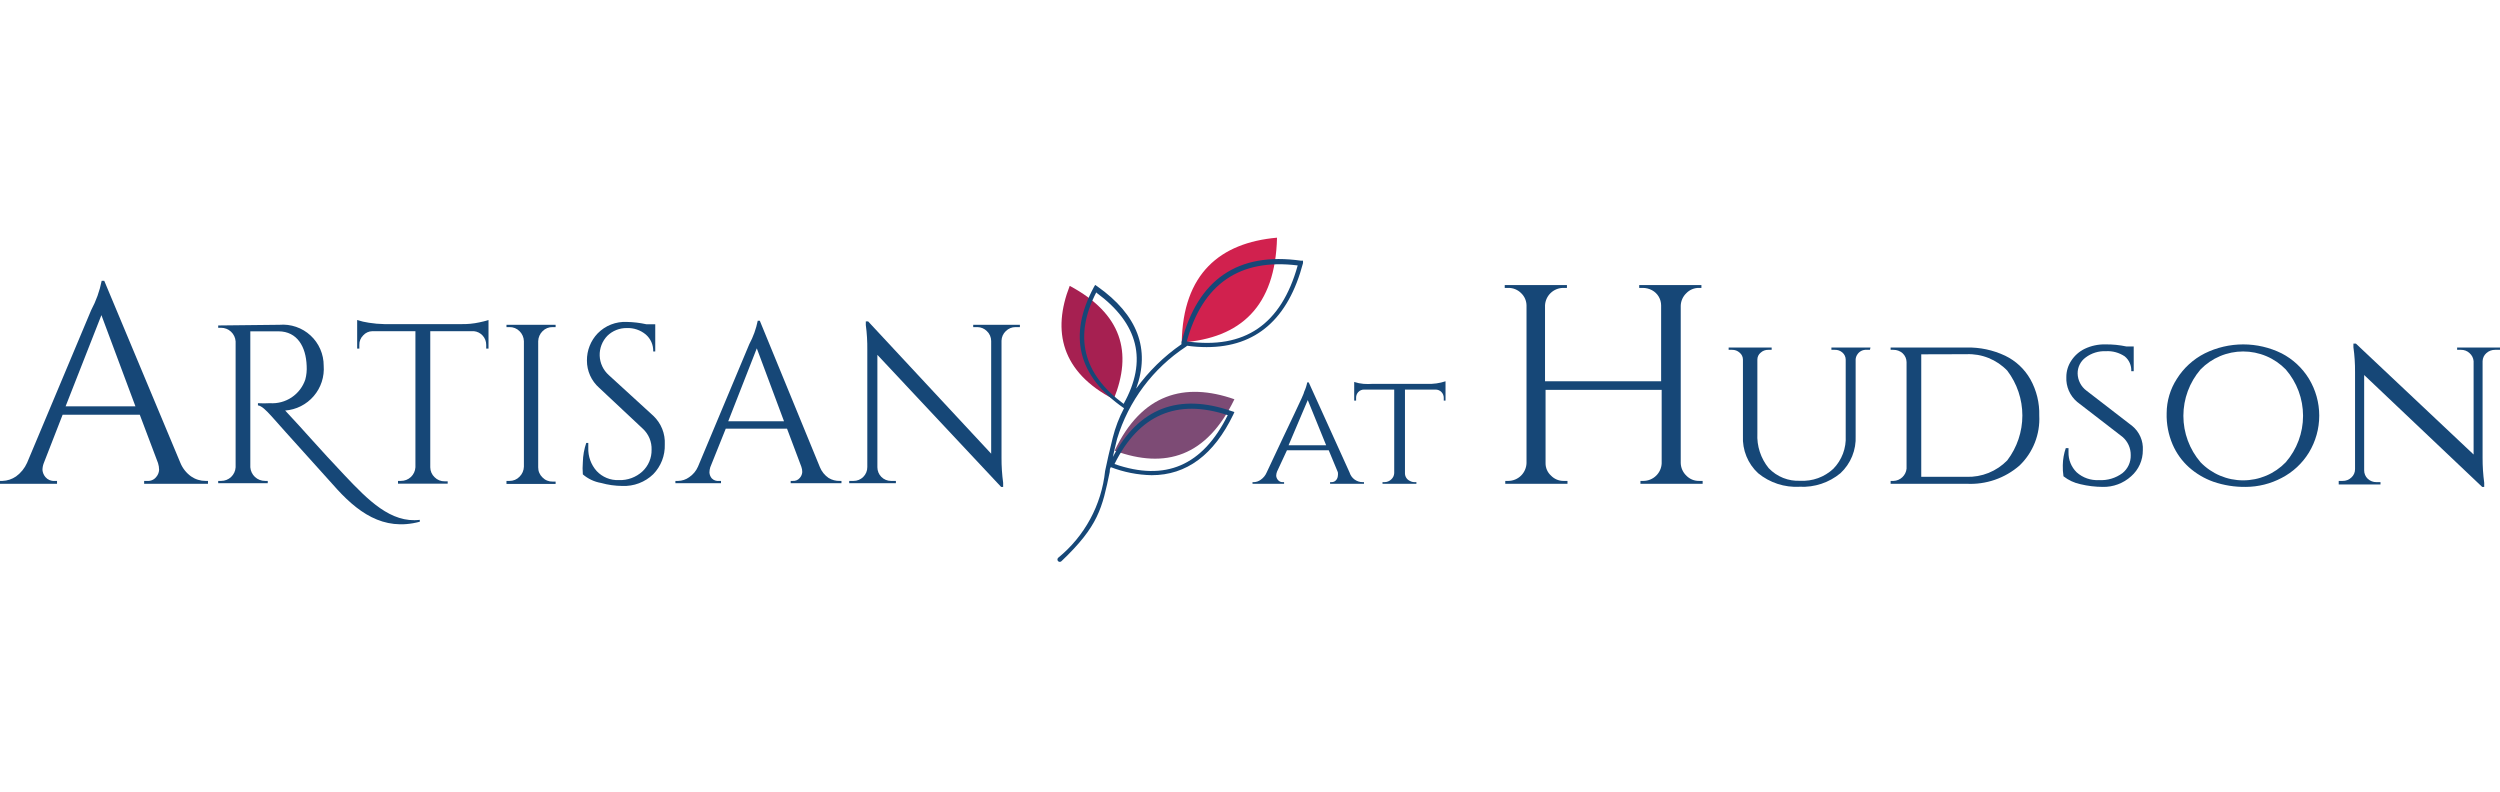 <svg width="284" height="90" viewBox="0 0 284 90" fill="none" xmlns="http://www.w3.org/2000/svg">
<path d="M23.364 54.632H23.627V54.956H16.375V54.632H16.73C16.921 54.646 17.111 54.615 17.286 54.539C17.462 54.464 17.616 54.347 17.735 54.199C17.937 53.971 18.057 53.683 18.076 53.379C18.073 53.117 18.032 52.856 17.952 52.606L15.88 47.117H7.113L4.963 52.637C4.872 52.879 4.825 53.136 4.824 53.395C4.851 53.692 4.97 53.973 5.164 54.199C5.288 54.346 5.445 54.462 5.623 54.538C5.8 54.613 5.993 54.645 6.185 54.632H6.479V54.956H0V54.632H0.278C0.832 54.613 1.369 54.436 1.825 54.121C2.37 53.725 2.802 53.191 3.077 52.575L10.36 35.226C10.918 34.183 11.32 33.062 11.55 31.902H11.844L20.488 52.575C20.741 53.196 21.164 53.732 21.709 54.121C22.195 54.458 22.773 54.636 23.364 54.632V54.632ZM7.453 46.158H15.385L11.52 35.798L7.453 46.158Z" fill="#164777"/>
<path d="M31.745 36.896C32.386 36.842 33.031 36.923 33.639 37.132C34.248 37.341 34.806 37.674 35.278 38.11C35.751 38.546 36.127 39.076 36.384 39.665C36.641 40.255 36.773 40.892 36.771 41.535C36.819 42.157 36.744 42.783 36.551 43.377C36.357 43.97 36.048 44.52 35.641 44.994C35.235 45.468 34.739 45.857 34.182 46.139C33.625 46.421 33.017 46.59 32.395 46.637C34.606 48.988 36.229 50.92 39.152 53.997C41.811 56.812 44.409 59.456 47.687 59.054V59.27C43.512 60.383 40.543 58.172 37.791 55.018C36.539 53.611 32.534 49.204 30.848 47.287C30.215 46.591 29.735 46.112 29.302 46.05V45.802C29.755 45.828 30.21 45.828 30.663 45.802C31.536 45.861 32.404 45.629 33.132 45.143C33.859 44.656 34.405 43.942 34.683 43.112C34.817 42.608 34.869 42.086 34.838 41.566C34.76 39.37 33.755 37.654 31.652 37.638H28.436V53.085C28.468 53.506 28.657 53.9 28.967 54.187C29.277 54.474 29.684 54.633 30.106 54.631H30.416V54.894H24.787V54.631H25.127C25.546 54.632 25.95 54.472 26.255 54.185C26.559 53.897 26.743 53.504 26.766 53.085V38.782C26.739 38.363 26.552 37.969 26.245 37.682C25.938 37.395 25.532 37.235 25.112 37.236H24.787V36.973L31.745 36.896Z" fill="#164777"/>
<path d="M55.233 39.169C55.235 38.784 55.093 38.413 54.836 38.127C54.578 37.841 54.224 37.661 53.841 37.623H48.878V53.085C48.878 53.297 48.923 53.507 49.008 53.701C49.093 53.895 49.217 54.07 49.372 54.214C49.521 54.366 49.699 54.485 49.896 54.565C50.093 54.645 50.304 54.683 50.517 54.678H50.857V54.941H45.213V54.632H45.538C45.959 54.636 46.367 54.478 46.675 54.19C46.983 53.902 47.168 53.506 47.192 53.085V37.623H42.291C42.094 37.627 41.901 37.672 41.722 37.754C41.544 37.837 41.385 37.955 41.255 38.102C41.114 38.241 41.002 38.407 40.928 38.591C40.853 38.774 40.817 38.971 40.822 39.169V39.602H40.574V36.355C41.008 36.495 41.453 36.598 41.904 36.664C42.487 36.758 43.076 36.809 43.667 36.819H52.372C53.079 36.836 53.785 36.768 54.475 36.618C54.819 36.548 55.16 36.46 55.495 36.355V39.602H55.233V39.169Z" fill="#164777"/>
<path d="M57.876 54.632C58.09 54.635 58.302 54.594 58.499 54.512C58.696 54.429 58.873 54.307 59.02 54.152C59.328 53.85 59.506 53.439 59.515 53.008V38.752C59.502 38.326 59.325 37.921 59.02 37.623C58.872 37.471 58.694 37.351 58.497 37.272C58.3 37.192 58.089 37.153 57.876 37.159H57.536V36.896H63.118V37.159H62.778C62.566 37.153 62.354 37.192 62.157 37.272C61.961 37.351 61.782 37.471 61.634 37.623C61.33 37.921 61.152 38.326 61.139 38.752V53.085C61.136 53.299 61.176 53.511 61.259 53.708C61.341 53.904 61.464 54.082 61.618 54.23C61.767 54.386 61.947 54.51 62.147 54.592C62.347 54.675 62.562 54.714 62.778 54.709H63.118V54.972H57.536V54.632H57.876Z" fill="#164777"/>
<path d="M66.211 53.889C66.173 53.426 66.173 52.961 66.211 52.498C66.227 51.755 66.358 51.02 66.598 50.318H66.83C66.83 50.503 66.83 50.689 66.83 50.874C66.795 51.839 67.133 52.78 67.773 53.503C68.095 53.849 68.489 54.121 68.927 54.3C69.365 54.479 69.836 54.56 70.309 54.539C71.289 54.575 72.244 54.225 72.968 53.565C73.309 53.25 73.578 52.867 73.759 52.44C73.941 52.014 74.029 51.554 74.02 51.091C74.036 50.642 73.955 50.196 73.781 49.782C73.608 49.368 73.346 48.997 73.015 48.694L68.067 44.055C67.628 43.668 67.277 43.192 67.037 42.659C66.797 42.126 66.674 41.547 66.675 40.963C66.663 39.812 67.101 38.702 67.897 37.87C68.325 37.432 68.841 37.089 69.412 36.865C69.982 36.642 70.594 36.541 71.206 36.571C71.95 36.585 72.691 36.673 73.417 36.834H74.437V39.927H74.205C74.217 39.562 74.147 39.198 74 38.864C73.853 38.529 73.632 38.232 73.355 37.994C72.753 37.495 71.987 37.236 71.206 37.267C70.797 37.261 70.391 37.335 70.012 37.487C69.632 37.638 69.287 37.863 68.995 38.148C68.705 38.447 68.479 38.801 68.329 39.19C68.18 39.578 68.11 39.992 68.125 40.408C68.139 40.824 68.237 41.232 68.413 41.609C68.589 41.986 68.84 42.324 69.149 42.602L74.221 47.24C74.659 47.656 75.002 48.161 75.227 48.721C75.451 49.282 75.551 49.885 75.52 50.488C75.54 51.111 75.434 51.733 75.208 52.315C74.982 52.897 74.641 53.427 74.205 53.874C73.741 54.322 73.19 54.671 72.587 54.899C71.984 55.128 71.34 55.231 70.695 55.204C69.88 55.198 69.069 55.084 68.283 54.864C67.517 54.734 66.8 54.397 66.211 53.889V53.889Z" fill="#164777"/>
<path d="M95.42 54.632H95.59V54.894H89.822V54.632H90.054C90.206 54.644 90.358 54.619 90.498 54.56C90.638 54.501 90.762 54.409 90.858 54.291C91.022 54.107 91.12 53.873 91.137 53.626C91.139 53.415 91.102 53.206 91.028 53.008L89.405 48.694H82.447L80.684 53.085C80.623 53.281 80.592 53.484 80.591 53.688C80.609 53.927 80.701 54.154 80.854 54.338C80.959 54.447 81.087 54.53 81.229 54.581C81.371 54.632 81.524 54.649 81.674 54.632H81.906V54.894H76.726V54.632H77.035C77.485 54.623 77.922 54.477 78.287 54.214C78.731 53.916 79.079 53.498 79.292 53.008L85.122 39.092C85.57 38.257 85.893 37.361 86.08 36.432H86.312L93.147 53.085C93.348 53.573 93.687 53.992 94.121 54.291C94.51 54.531 94.963 54.65 95.42 54.632V54.632ZM82.725 47.859H89.065L85.972 39.571L82.725 47.859Z" fill="#164777"/>
<path d="M115.365 37.159C115.161 37.158 114.96 37.197 114.771 37.274C114.583 37.351 114.412 37.464 114.267 37.607C114.115 37.748 113.993 37.918 113.908 38.106C113.823 38.295 113.777 38.498 113.772 38.705V52.018C113.769 52.965 113.831 53.91 113.958 54.848V55.312H113.726L99.671 40.313V53.085C99.671 53.495 99.833 53.889 100.123 54.179C100.413 54.469 100.807 54.632 101.217 54.632H101.773V54.894H96.47V54.632H96.965C97.168 54.633 97.37 54.594 97.558 54.517C97.746 54.44 97.918 54.327 98.062 54.183C98.212 54.036 98.331 53.861 98.41 53.666C98.49 53.472 98.529 53.264 98.526 53.054V39.741C98.538 38.8 98.482 37.86 98.356 36.927V36.51H98.619L112.597 51.539V38.736C112.596 38.524 112.552 38.315 112.467 38.12C112.382 37.926 112.258 37.752 112.102 37.607C111.822 37.329 111.446 37.169 111.051 37.159H110.556V36.896H115.86V37.159H115.365Z" fill="#164777"/>
<path d="M154.794 54.771H154.949V54.956H151.099V54.771H151.253C151.357 54.776 151.46 54.756 151.554 54.713C151.648 54.67 151.731 54.605 151.795 54.523C151.903 54.392 151.968 54.23 151.98 54.059C152.003 53.921 152.003 53.78 151.98 53.642L150.944 51.152H146.197L145.068 53.58C145.011 53.728 144.98 53.885 144.976 54.044C144.988 54.214 145.053 54.376 145.161 54.508C145.225 54.594 145.309 54.663 145.406 54.709C145.504 54.755 145.611 54.776 145.718 54.771H145.872V54.956H142.285V54.771H142.44C142.725 54.763 143.001 54.666 143.228 54.492C143.523 54.288 143.754 54.004 143.893 53.673C146.615 47.828 148.161 44.766 148.161 44.488C148.318 44.153 148.432 43.8 148.501 43.437H148.671L153.31 53.673C153.406 53.991 153.603 54.27 153.87 54.468C154.138 54.665 154.462 54.772 154.794 54.771ZM146.383 50.58H150.65L148.563 45.447L146.383 50.58Z" fill="#164777"/>
<path d="M159.604 44.256V53.766C159.603 53.948 159.655 54.127 159.754 54.281C159.853 54.435 159.994 54.557 160.161 54.632C160.326 54.726 160.513 54.774 160.702 54.771H160.903V54.956H157.053V54.771H157.27C157.412 54.773 157.554 54.746 157.687 54.693C157.82 54.64 157.941 54.562 158.043 54.462C158.144 54.372 158.227 54.263 158.285 54.141C158.344 54.018 158.377 53.886 158.383 53.75V44.256H154.981C154.854 44.251 154.728 44.273 154.611 44.321C154.493 44.369 154.387 44.442 154.301 44.535C154.134 44.715 154.045 44.954 154.053 45.199V45.509H153.837V43.39C154.183 43.504 154.541 43.577 154.904 43.607C155.244 43.63 155.585 43.63 155.924 43.607H162.109C162.822 43.638 163.535 43.538 164.212 43.313V45.509H164.011V45.199C164.014 44.952 163.92 44.713 163.748 44.535C163.66 44.444 163.555 44.372 163.437 44.324C163.32 44.276 163.195 44.253 163.068 44.256H159.604Z" fill="#164777"/>
<path d="M186.694 54.632C187.229 54.628 187.743 54.419 188.128 54.048C188.514 53.677 188.742 53.172 188.766 52.637V44.287H175.576V52.606C175.572 52.873 175.624 53.139 175.731 53.384C175.838 53.63 175.996 53.849 176.195 54.029C176.381 54.222 176.604 54.375 176.851 54.479C177.099 54.583 177.365 54.635 177.633 54.632H178.066V54.956H170.999V54.632H171.355C171.893 54.624 172.407 54.409 172.79 54.032C173.173 53.654 173.396 53.144 173.412 52.606V34.7C173.409 34.436 173.353 34.175 173.247 33.933C173.141 33.691 172.986 33.474 172.793 33.293C172.604 33.105 172.38 32.956 172.133 32.855C171.886 32.754 171.622 32.703 171.355 32.706H170.938V32.381H178.004V32.706H177.571C177.038 32.713 176.529 32.924 176.146 33.294C175.764 33.665 175.538 34.168 175.514 34.7V43.313H188.704V34.7C188.704 34.345 188.608 33.996 188.425 33.691C188.243 33.386 187.981 33.136 187.668 32.969C187.35 32.797 186.994 32.707 186.632 32.706H186.214V32.381H193.281V32.706H193.003C192.734 32.703 192.468 32.755 192.221 32.858C191.974 32.962 191.75 33.115 191.565 33.309C191.175 33.681 190.947 34.192 190.931 34.731V52.606C190.947 53.145 191.175 53.656 191.565 54.029C191.75 54.222 191.974 54.375 192.221 54.479C192.468 54.583 192.734 54.635 193.003 54.632H193.42V54.956H186.354V54.632H186.694Z" fill="#164777"/>
<path d="M212.424 39.741H212.038C211.83 39.727 211.622 39.77 211.437 39.865C211.251 39.961 211.095 40.105 210.986 40.282C210.877 40.443 210.813 40.63 210.801 40.823V49.513C210.839 50.302 210.705 51.089 210.409 51.821C210.112 52.552 209.66 53.211 209.084 53.75C207.786 54.828 206.131 55.38 204.445 55.296C202.73 55.394 201.041 54.842 199.714 53.75C199.138 53.214 198.686 52.558 198.39 51.829C198.093 51.1 197.96 50.315 197.998 49.529V40.854C197.999 40.703 197.966 40.554 197.902 40.418C197.838 40.281 197.744 40.161 197.627 40.066C197.392 39.848 197.081 39.732 196.761 39.741H196.374V39.478H201.26V39.741H200.874C200.554 39.732 200.243 39.848 200.008 40.066C199.891 40.161 199.796 40.281 199.732 40.418C199.668 40.554 199.635 40.703 199.637 40.854V49.235C199.562 50.663 200.02 52.068 200.92 53.178C201.381 53.663 201.942 54.043 202.564 54.292C203.186 54.54 203.854 54.651 204.523 54.616C205.206 54.651 205.889 54.549 206.532 54.316C207.175 54.082 207.764 53.721 208.265 53.255C208.746 52.763 209.119 52.176 209.362 51.532C209.604 50.888 209.709 50.2 209.672 49.513V40.854C209.671 40.702 209.638 40.551 209.574 40.412C209.51 40.273 209.417 40.15 209.301 40.05C209.063 39.838 208.753 39.727 208.435 39.741H208.048V39.478H212.486L212.424 39.741Z" fill="#164777"/>
<path d="M231.66 47.209C231.715 48.257 231.544 49.304 231.16 50.281C230.776 51.257 230.188 52.139 229.434 52.869C227.769 54.328 225.599 55.077 223.388 54.956H214.775V54.632H215.116C215.487 54.615 215.84 54.465 216.109 54.209C216.379 53.954 216.548 53.61 216.585 53.24V41.133C216.582 40.944 216.541 40.757 216.464 40.584C216.387 40.411 216.275 40.256 216.136 40.128C215.846 39.872 215.471 39.734 215.085 39.741H214.775V39.478H223.388C224.904 39.441 226.408 39.759 227.779 40.406C228.991 40.987 229.995 41.926 230.655 43.096C231.354 44.352 231.701 45.773 231.66 47.209V47.209ZM218.254 40.251V54.168H223.388C224.249 54.196 225.106 54.044 225.905 53.722C226.704 53.4 227.426 52.914 228.027 52.297C229.139 50.831 229.741 49.042 229.741 47.202C229.741 45.362 229.139 43.572 228.027 42.107C227.431 41.484 226.709 40.995 225.909 40.672C225.109 40.349 224.25 40.201 223.388 40.236L218.254 40.251Z" fill="#164777"/>
<path d="M234.411 54.106C234.348 53.686 234.322 53.262 234.334 52.838C234.344 52.18 234.459 51.527 234.674 50.905H234.983C234.983 51.06 234.983 51.214 234.983 51.369C234.973 51.794 235.049 52.216 235.209 52.61C235.369 53.004 235.608 53.36 235.911 53.657C236.255 53.964 236.656 54.2 237.091 54.351C237.526 54.502 237.987 54.566 238.447 54.539C239.399 54.596 240.34 54.317 241.107 53.75C241.411 53.506 241.655 53.195 241.818 52.841C241.982 52.486 242.061 52.099 242.05 51.709C242.057 51.317 241.977 50.928 241.817 50.57C241.656 50.212 241.419 49.893 241.122 49.637L235.973 45.663C235.563 45.319 235.238 44.884 235.023 44.393C234.809 43.902 234.711 43.369 234.736 42.834C234.734 42.174 234.928 41.528 235.293 40.978C235.673 40.391 236.208 39.92 236.839 39.617C237.568 39.273 238.368 39.104 239.174 39.123C239.969 39.113 240.762 39.191 241.54 39.355H242.39V42.169H242.112C242.129 41.849 242.07 41.53 241.941 41.237C241.813 40.945 241.617 40.686 241.369 40.483C240.737 40.057 239.982 39.851 239.22 39.896C238.398 39.861 237.589 40.112 236.932 40.607C236.644 40.816 236.411 41.09 236.253 41.408C236.094 41.725 236.014 42.077 236.019 42.432C236.027 42.812 236.122 43.185 236.296 43.522C236.47 43.86 236.719 44.153 237.025 44.38L242.235 48.4C242.634 48.731 242.95 49.151 243.157 49.627C243.364 50.102 243.456 50.619 243.426 51.137C243.431 51.698 243.315 52.254 243.086 52.767C242.856 53.279 242.519 53.736 242.096 54.106C241.214 54.908 240.057 55.34 238.865 55.312C238.01 55.308 237.159 55.204 236.329 55.003C235.629 54.855 234.973 54.548 234.411 54.106V54.106Z" fill="#164777"/>
<path d="M250.462 40.143C251.82 39.472 253.315 39.123 254.83 39.123C256.345 39.123 257.84 39.472 259.198 40.143C260.472 40.802 261.541 41.797 262.291 43.019C263.059 44.285 263.466 45.737 263.466 47.217C263.466 48.698 263.059 50.15 262.291 51.415C261.541 52.638 260.472 53.632 259.198 54.291C257.945 54.954 256.549 55.304 255.131 55.312C253.875 55.332 252.624 55.133 251.436 54.724C250.416 54.361 249.477 53.805 248.668 53.085C247.871 52.368 247.239 51.487 246.813 50.503C246.33 49.376 246.097 48.157 246.132 46.931C246.139 45.548 246.541 44.196 247.292 43.035C248.066 41.8 249.162 40.801 250.462 40.143ZM249.982 52.513C250.61 53.163 251.362 53.68 252.193 54.033C253.025 54.386 253.919 54.568 254.822 54.568C255.726 54.568 256.62 54.386 257.451 54.033C258.283 53.68 259.035 53.163 259.662 52.513C260.93 51.049 261.627 49.177 261.627 47.24C261.627 45.304 260.93 43.432 259.662 41.968C259.032 41.322 258.28 40.808 257.449 40.457C256.617 40.107 255.724 39.926 254.822 39.926C253.92 39.926 253.027 40.107 252.196 40.457C251.365 40.808 250.612 41.322 249.982 41.968C248.724 43.436 248.032 45.306 248.032 47.24C248.032 49.174 248.724 51.045 249.982 52.513V52.513Z" fill="#164777"/>
<path d="M283.444 39.741C283.079 39.735 282.725 39.867 282.455 40.112C282.323 40.226 282.217 40.366 282.142 40.523C282.068 40.68 282.027 40.851 282.022 41.025V52.018C282.019 52.965 282.081 53.91 282.207 54.848V55.312H281.975L268.569 42.602V53.425C268.567 53.604 268.601 53.782 268.67 53.947C268.739 54.112 268.842 54.261 268.971 54.384C269.242 54.641 269.603 54.78 269.976 54.771H270.425V55.034H265.678V54.632H266.111C266.295 54.637 266.48 54.606 266.652 54.539C266.825 54.473 266.982 54.373 267.116 54.245C267.25 54.125 267.357 53.977 267.429 53.811C267.501 53.646 267.537 53.467 267.533 53.286V42.262C267.541 41.32 267.479 40.38 267.348 39.447V39.03H267.626L281.001 51.632V41.025C280.973 40.671 280.806 40.343 280.537 40.112C280.407 39.989 280.254 39.893 280.087 39.83C279.92 39.766 279.742 39.736 279.563 39.741H279.13V39.478H284.001V39.741H283.444Z" fill="#164777"/>
<path d="M126.622 51.199C132.405 53.317 137.09 51.864 140.229 45.354C134.57 43.375 129.699 44.72 126.622 51.199Z" fill="#7D4B75"/>
<path d="M134.246 38.906C140.91 38.411 144.884 34.855 145.07 27C138.607 27.572 134.37 31.082 134.246 38.906Z" fill="#D1214E"/>
<path d="M126.514 45.354C128.679 40.05 127.457 35.644 121.52 32.474C119.51 37.623 120.561 42.261 126.514 45.354Z" fill="#A62051"/>
<path d="M147.791 29.613C140.631 28.593 136.055 31.732 134.214 38.891V39.107C132.223 40.481 130.482 42.186 129.065 44.148C130.704 39.664 129.236 35.767 124.659 32.535L124.411 32.365L124.257 32.628C121.303 38.133 122.447 42.756 127.689 46.374C127.128 47.437 126.697 48.564 126.406 49.73C126.035 51.183 125.772 52.42 125.54 53.503C125.135 57.367 123.217 60.913 120.205 63.368C120.18 63.392 120.16 63.421 120.146 63.453C120.131 63.486 120.124 63.52 120.123 63.556C120.122 63.591 120.129 63.626 120.141 63.658C120.154 63.691 120.173 63.721 120.198 63.747C120.222 63.772 120.251 63.792 120.283 63.806C120.316 63.821 120.35 63.828 120.386 63.829C120.421 63.83 120.456 63.823 120.488 63.811C120.521 63.798 120.551 63.779 120.577 63.754C124.782 59.765 125.215 57.709 126.066 53.611C126.066 53.441 126.066 53.255 126.189 53.07C127.671 53.642 129.241 53.951 130.828 53.982C134.787 53.982 137.895 51.678 140.106 47.086L140.229 46.807L139.951 46.715C133.921 44.612 129.375 46.343 126.421 51.91C126.561 51.276 126.715 50.596 126.901 49.853C128.204 45.556 130.972 41.852 134.725 39.385L134.864 39.277C135.596 39.38 136.335 39.431 137.075 39.432C142.688 39.432 146.353 36.231 148.022 29.891V29.613H147.791ZM139.472 47.163C136.611 52.915 132.39 54.724 126.607 52.714C129.375 47.117 133.704 45.246 139.472 47.163V47.163ZM124.55 33.247C129.344 36.757 130.38 40.978 127.643 45.88C123.02 42.462 121.953 38.21 124.55 33.185V33.247ZM134.802 38.844C136.596 32.242 140.832 29.335 147.419 30.154C145.548 36.865 141.405 39.71 134.802 38.782V38.844Z" fill="#164777"/>
</svg>
